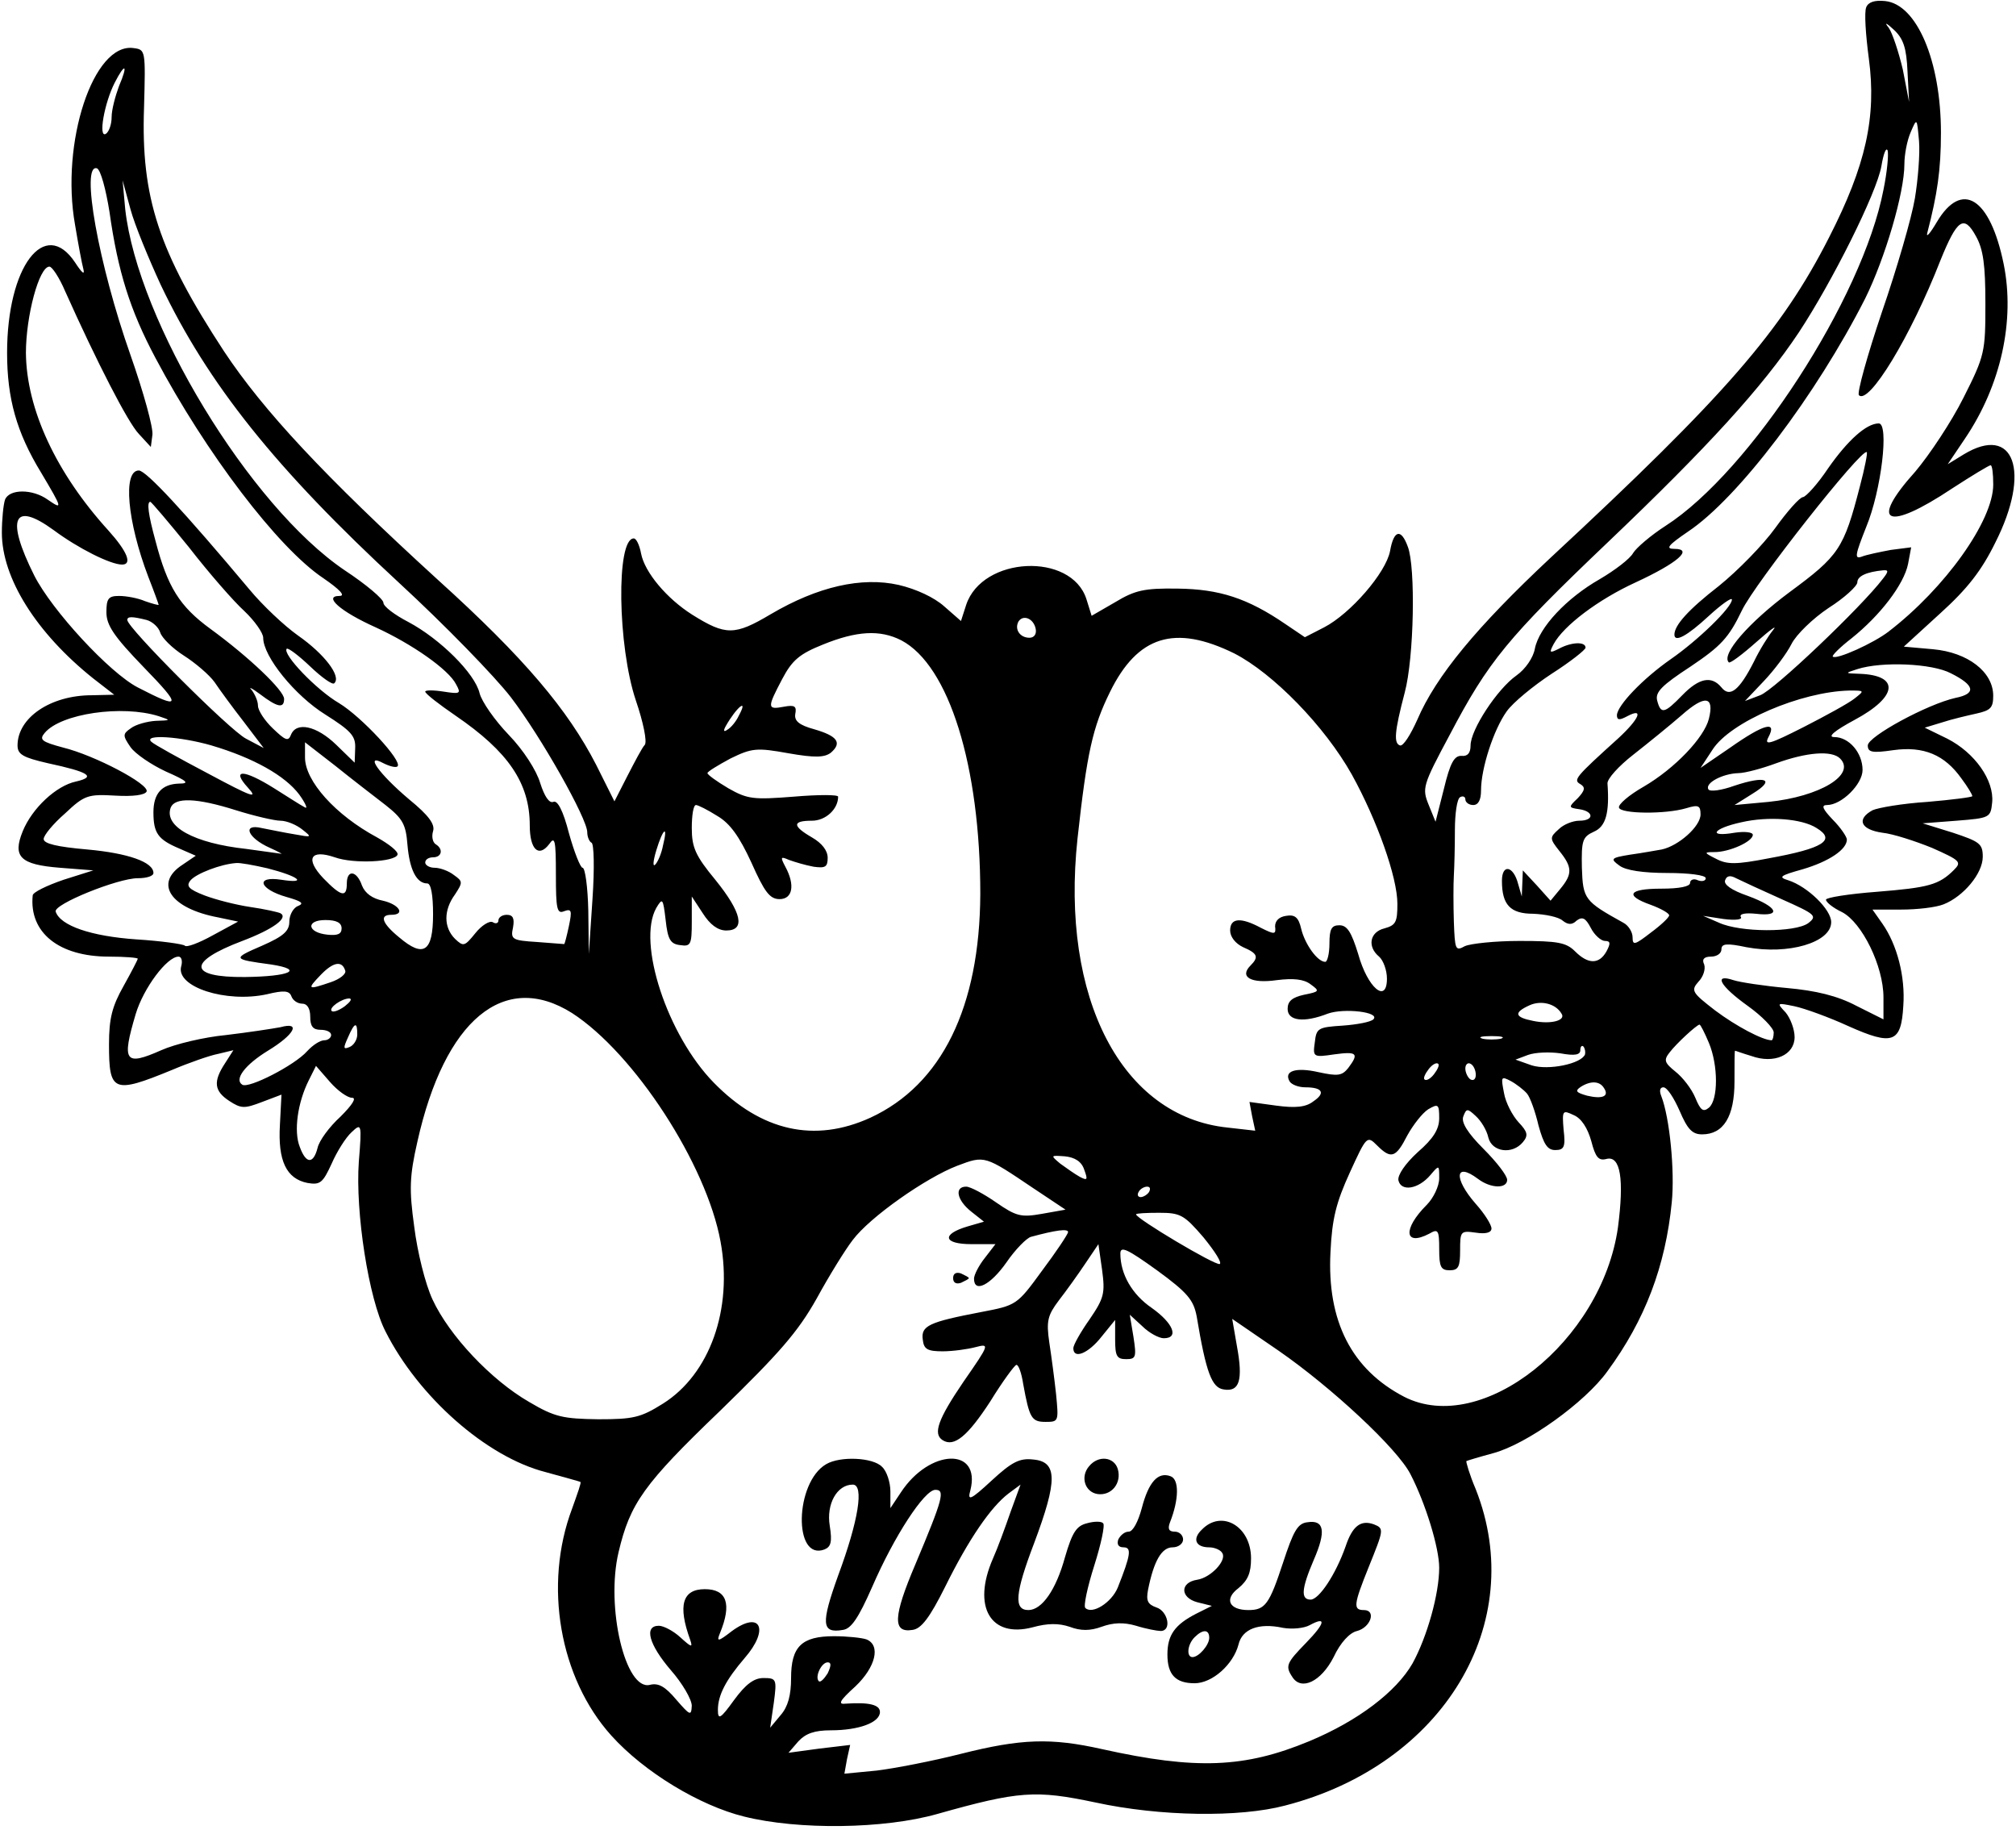 <?xml version="1.0" encoding="UTF-8" standalone="yes"?>
<svg version="1.0" xmlns="http://www.w3.org/2000/svg" width="4.007in" height="3.636in" viewBox="0 0 385 350" preserveAspectRatio="xMidYMid meet">
  <g transform="translate(0,350) scale(0.1,-0.1)" fill="#000000" stroke="none">
    <path d="M3567 3486 c-4 -9 -1 -53 5 -98 15 -112 -6 -205 -76 -342 -91 -179
-199 -303 -533 -613 -141 -132 -219 -226 -255 -310 -13 -29 -27 -51 -33 -49
-12 4 -11 25 9 101 18 67 21 240 6 279 -13 36 -27 32 -34 -8 -8 -42 -76 -120
-126 -146 l-37 -19 -37 25 c-73 50 -127 67 -206 68 -64 1 -82 -3 -120 -26
l-45 -26 -10 32 c-29 90 -199 82 -230 -11 l-10 -31 -32 28 c-19 17 -53 33 -87
41 -71 16 -155 -3 -245 -56 -69 -41 -86 -41 -150 -1 -49 31 -91 81 -98 117 -3
16 -9 29 -14 29 -34 0 -31 -206 4 -310 14 -41 22 -79 17 -85 -5 -5 -19 -32
-33 -59 l-25 -49 -35 70 c-54 105 -137 204 -303 354 -218 199 -334 324 -409
437 -125 191 -159 294 -153 466 3 110 3 111 -20 114 -77 11 -140 -181 -112
-338 6 -36 13 -74 16 -85 3 -12 -3 -7 -16 13 -58 87 -130 -8 -130 -173 0 -87
18 -152 65 -229 41 -69 42 -72 13 -52 -29 21 -74 21 -82 0 -3 -9 -6 -37 -6
-63 0 -87 66 -192 175 -279 l40 -31 -43 -1 c-79 0 -142 -43 -142 -96 0 -17 10
-23 58 -34 79 -17 93 -26 54 -35 -38 -8 -84 -51 -102 -95 -20 -49 -5 -64 71
-70 l64 -5 -57 -18 c-32 -11 -59 -24 -59 -30 -7 -71 50 -117 146 -117 30 0 55
-2 55 -4 0 -2 -12 -25 -27 -52 -22 -39 -28 -62 -28 -112 0 -91 8 -95 120 -49
33 14 73 28 89 31 l29 7 -16 -25 c-23 -35 -21 -53 8 -72 23 -15 29 -15 63 -2
l37 14 -3 -58 c-4 -68 12 -103 53 -111 24 -4 29 0 46 37 10 23 27 50 38 60 19
18 20 17 14 -56 -7 -97 19 -263 51 -325 63 -125 193 -240 306 -269 36 -10 66
-18 67 -19 2 -1 -6 -23 -16 -51 -55 -146 -24 -324 75 -434 63 -70 169 -134
254 -155 104 -26 268 -24 370 5 156 44 188 46 302 22 124 -27 276 -29 363 -6
303 78 466 349 365 605 -12 28 -19 53 -18 54 2 1 25 8 51 15 64 17 176 97 219
157 72 98 111 201 123 323 6 60 -4 162 -20 203 -4 10 -3 17 4 17 7 0 20 -20
31 -45 15 -35 24 -45 43 -45 41 0 62 34 62 101 0 32 0 59 1 59 1 0 14 -5 31
-10 44 -16 83 2 83 36 0 15 -8 36 -17 47 -18 19 -17 19 17 12 19 -4 66 -21
103 -38 85 -38 101 -32 105 39 4 56 -12 117 -40 157 l-19 27 55 0 c30 0 66 4
81 10 38 15 75 59 75 91 0 25 -6 29 -57 46 l-58 18 65 5 c64 5 65 6 68 35 4
42 -33 95 -86 122 l-43 21 33 10 c18 6 48 13 66 17 27 6 32 11 32 34 0 46 -49
83 -115 89 l-56 5 70 64 c52 47 79 82 105 135 69 136 36 227 -60 169 l-31 -19
33 49 c69 102 96 226 74 334 -26 127 -80 161 -128 80 -13 -22 -21 -31 -18 -20
19 73 26 120 26 191 0 137 -46 246 -107 252 -20 2 -32 -2 -36 -12z m79 -123
l3 -58 -12 62 c-8 34 -20 70 -27 80 -9 11 -5 10 10 -4 18 -17 24 -34 26 -80z
m-3422 -28 c-7 -19 -14 -45 -14 -59 0 -14 -5 -28 -11 -32 -15 -9 -3 59 17 98
20 39 26 35 8 -7z m3436 -215 c-6 -36 -34 -133 -63 -217 -28 -83 -48 -155 -44
-159 19 -19 99 112 156 258 32 79 45 88 68 46 14 -25 18 -55 18 -129 0 -92 -1
-99 -42 -180 -23 -46 -65 -109 -92 -141 -90 -100 -55 -116 71 -32 37 24 70 44
73 44 3 0 5 -16 5 -37 0 -69 -92 -198 -200 -281 -28 -22 -101 -55 -107 -48 -2
2 14 18 36 35 55 44 100 103 108 142 l6 32 -39 -5 c-21 -4 -46 -9 -56 -13 -14
-5 -12 4 9 57 29 70 44 198 24 198 -24 0 -60 -33 -97 -86 -20 -30 -42 -54 -48
-55 -6 0 -30 -27 -53 -59 -23 -32 -72 -82 -108 -111 -58 -45 -85 -75 -85 -93
0 -16 25 -2 65 35 25 23 45 37 45 32 0 -15 -65 -78 -117 -114 -53 -37 -102
-88 -103 -107 0 -10 5 -10 20 -2 32 17 23 -5 -17 -42 -83 -75 -87 -80 -73 -88
10 -6 9 -12 -5 -27 -18 -17 -18 -18 3 -21 28 -4 29 -22 0 -22 -12 0 -30 -7
-39 -16 -18 -16 -18 -18 1 -42 25 -31 25 -44 2 -72 l-19 -23 -26 29 -27 29 -1
-25 -1 -25 -7 24 c-9 35 -31 39 -31 6 0 -46 16 -63 60 -63 23 -1 48 -6 56 -13
10 -8 18 -9 27 0 11 8 17 5 27 -14 7 -14 20 -25 27 -25 11 0 11 -5 3 -20 -14
-25 -35 -25 -60 0 -17 17 -33 20 -106 20 -47 0 -94 -5 -105 -10 -18 -10 -19
-7 -21 47 -1 32 -1 72 0 88 1 17 2 56 2 87 0 31 4 60 10 63 5 3 10 1 10 -4 0
-6 7 -11 15 -11 10 0 15 10 15 28 0 42 24 116 49 151 12 17 51 49 86 72 36 23
65 46 65 50 0 12 -27 11 -51 -2 -18 -9 -19 -8 -10 9 19 35 85 85 157 118 80
37 111 64 74 64 -18 0 -12 7 26 33 96 64 245 261 339 446 38 77 75 202 75 257
0 18 5 45 12 61 12 28 12 28 16 -17 2 -24 -2 -74 -8 -110z m-60 17 c-40 -208
-255 -539 -417 -643 -28 -18 -56 -42 -62 -52 -6 -11 -35 -33 -64 -50 -63 -36
-116 -92 -124 -133 -3 -17 -18 -39 -35 -51 -37 -26 -88 -104 -88 -134 0 -15
-6 -21 -17 -20 -14 1 -22 -13 -34 -63 l-16 -63 -13 32 c-13 32 -12 37 40 134
74 141 111 186 303 369 191 182 295 296 365 401 64 97 149 267 158 318 4 24 9
37 12 30 2 -8 -1 -41 -8 -75z m-3394 -43 c16 -113 39 -187 88 -279 96 -181
234 -363 321 -421 32 -22 43 -34 31 -34 -32 0 2 -30 69 -60 70 -32 140 -81
154 -109 10 -18 8 -19 -24 -14 -19 3 -35 3 -35 0 0 -4 26 -24 58 -46 101 -69
142 -129 142 -210 0 -46 17 -62 37 -36 11 16 13 9 13 -58 0 -66 2 -76 16 -70
14 5 15 1 9 -28 -4 -19 -8 -34 -9 -35 0 0 -24 2 -52 4 -48 3 -51 5 -46 28 3
17 0 24 -12 24 -9 0 -16 -5 -16 -11 0 -5 -5 -7 -11 -3 -6 3 -21 -6 -33 -21
-21 -26 -23 -26 -39 -11 -22 22 -22 55 0 85 15 23 15 25 -2 37 -10 8 -27 14
-37 14 -10 0 -18 5 -18 10 0 6 7 10 15 10 17 0 20 16 5 25 -6 4 -8 15 -5 25 4
13 -8 30 -46 61 -58 49 -86 89 -49 69 12 -6 24 -9 27 -6 10 10 -69 95 -112
121 -43 25 -109 94 -100 104 3 2 23 -13 45 -34 22 -21 43 -36 46 -32 14 13
-19 56 -69 91 -27 19 -69 59 -93 88 -125 149 -198 228 -212 228 -31 0 -22 -98
18 -203 11 -28 20 -53 20 -54 0 -1 -12 2 -26 7 -14 6 -36 10 -50 10 -20 0 -24
-5 -24 -31 0 -25 14 -46 72 -106 73 -75 71 -81 -12 -38 -54 28 -164 147 -198
214 -55 110 -40 143 37 87 47 -35 109 -66 131 -66 20 0 10 25 -26 65 -100 110
-157 232 -158 340 0 70 25 165 45 165 5 0 19 -21 30 -47 61 -136 120 -251 141
-273 l23 -25 3 23 c2 13 -17 82 -42 153 -61 173 -96 367 -64 357 7 -3 17 -40
24 -84z m98 -139 c90 -189 220 -352 456 -570 88 -81 184 -180 214 -219 58 -76
146 -232 146 -258 0 -9 4 -18 8 -20 5 -1 6 -50 2 -108 l-7 -105 -1 83 c-1 45
-6 82 -11 82 -4 0 -16 30 -26 66 -11 43 -22 64 -30 60 -8 -3 -17 11 -25 36 -7
24 -32 63 -60 92 -27 28 -52 64 -56 80 -9 38 -76 104 -136 136 -27 14 -48 30
-48 37 0 7 -33 35 -74 62 -182 123 -396 476 -420 691 l-5 55 15 -55 c8 -30 35
-95 58 -145z m3251 -385 c-31 -120 -40 -133 -135 -203 -78 -58 -131 -119 -116
-134 2 -3 26 15 53 39 26 23 41 34 32 23 -9 -11 -26 -38 -37 -61 -28 -55 -46
-69 -62 -49 -19 23 -43 18 -75 -15 -34 -35 -41 -37 -48 -10 -4 16 9 29 64 65
58 39 73 55 98 107 24 51 230 312 239 303 2 -1 -4 -31 -13 -65z m-3197 -117
c38 -49 86 -104 106 -122 20 -19 36 -42 36 -51 0 -36 61 -111 119 -147 49 -31
58 -41 57 -64 l-1 -28 -35 34 c-38 37 -77 45 -87 19 -5 -13 -11 -10 -34 12
-16 15 -29 35 -29 44 0 9 -6 22 -12 30 -7 7 0 4 16 -8 33 -25 46 -28 46 -9 0
16 -67 80 -141 134 -59 43 -82 80 -105 168 -14 51 -17 75 -10 75 2 0 35 -39
74 -87z m3241 -60 c-41 -54 -209 -214 -235 -223 l-29 -11 36 38 c20 21 44 53
53 71 9 18 41 49 71 69 30 19 55 42 55 49 0 12 18 20 49 23 11 1 11 -2 0 -16z
m-3322 -79 c11 -3 23 -14 26 -24 3 -10 23 -30 45 -44 22 -14 49 -37 59 -51 10
-15 35 -49 56 -76 l38 -50 -34 18 c-31 16 -227 212 -227 227 0 7 9 7 37 0z
m1701 -17 c2 -10 -3 -17 -12 -17 -18 0 -29 16 -21 31 9 14 29 6 33 -14z m-257
-22 c91 -48 151 -240 151 -485 -1 -217 -74 -365 -210 -428 -107 -49 -209 -26
-300 67 -89 91 -147 268 -110 334 12 20 13 19 18 -23 4 -37 9 -46 28 -48 20
-3 22 1 22 45 l0 48 21 -32 c14 -22 29 -33 45 -33 37 0 30 34 -21 97 -38 46
-45 62 -45 99 0 24 3 44 8 44 4 0 22 -9 41 -21 24 -14 42 -39 65 -89 25 -56
35 -70 54 -70 25 0 30 27 11 62 -10 19 -9 20 7 13 11 -4 31 -10 47 -13 22 -3
27 -1 27 17 0 14 -11 28 -30 39 -38 22 -38 32 0 32 26 0 50 22 50 46 0 4 -38
4 -85 0 -77 -6 -88 -5 -125 16 -22 13 -40 26 -40 29 0 3 20 15 44 28 41 20 50
21 111 10 51 -9 69 -8 81 1 22 19 13 32 -32 45 -29 8 -38 16 -36 29 3 15 -1
18 -22 14 -32 -6 -32 -2 -3 53 19 36 33 48 78 66 64 26 109 29 150 8z m637
-25 c74 -38 173 -139 225 -232 48 -87 87 -196 87 -247 0 -35 -3 -41 -25 -47
-28 -7 -33 -35 -10 -54 8 -7 15 -26 15 -42 0 -49 -37 -18 -55 47 -13 42 -21
55 -36 55 -15 0 -19 -7 -19 -35 0 -19 -4 -35 -8 -35 -15 0 -39 34 -46 63 -5
22 -12 28 -29 25 -14 -2 -21 -10 -21 -20 2 -16 -1 -16 -27 -3 -39 21 -59 19
-59 -5 0 -12 10 -25 25 -32 28 -12 30 -19 14 -35 -22 -22 1 -35 50 -28 32 4
52 2 65 -8 18 -13 17 -14 -13 -20 -22 -5 -31 -12 -31 -27 0 -23 31 -27 77 -9
31 11 101 3 87 -11 -5 -5 -31 -10 -59 -12 -47 -3 -50 -5 -53 -32 -4 -28 -3
-29 37 -23 44 6 48 2 27 -26 -12 -15 -20 -16 -57 -8 -44 10 -67 2 -55 -18 4
-6 17 -11 30 -11 33 0 39 -11 15 -27 -14 -11 -34 -13 -71 -8 l-51 7 5 -27 6
-28 -53 6 c-202 21 -320 247 -287 553 18 164 29 213 62 280 53 108 124 130
238 74z m1371 -38 c46 -23 49 -39 9 -47 -54 -12 -168 -74 -168 -91 0 -13 8
-15 49 -9 58 8 98 -9 130 -54 12 -16 21 -31 21 -34 0 -2 -39 -7 -86 -11 -47
-3 -94 -11 -105 -16 -31 -17 -23 -37 19 -43 20 -2 63 -16 95 -29 54 -24 57
-27 42 -42 -29 -29 -49 -34 -148 -42 -53 -4 -97 -11 -97 -15 0 -5 14 -16 31
-24 38 -20 79 -103 79 -163 l0 -42 -52 26 c-36 19 -77 29 -133 34 -44 4 -90
11 -102 15 -39 13 -26 -11 27 -49 28 -20 50 -43 50 -51 0 -8 -2 -15 -4 -15
-17 0 -68 27 -108 57 -44 34 -47 38 -32 55 9 9 14 24 11 33 -5 10 0 15 13 15
11 0 20 6 20 14 0 11 10 12 48 4 80 -15 162 9 162 48 0 24 -45 68 -82 80 -20
6 -16 9 27 21 51 15 85 38 85 57 0 5 -12 23 -27 38 -19 20 -23 28 -11 28 28 0
68 40 68 67 0 33 -26 63 -54 63 -14 0 0 12 39 33 82 44 87 85 10 88 -29 1 -30
1 -5 9 47 15 143 11 179 -8z m-184 -48 c-11 -9 -55 -33 -98 -55 -65 -33 -76
-36 -67 -19 17 32 -9 25 -73 -20 l-57 -39 23 35 c34 53 169 111 262 113 29 0
29 0 10 -15z m-279 -39 c-9 -36 -65 -95 -125 -130 -28 -16 -49 -34 -47 -40 3
-12 89 -13 129 -1 23 7 27 5 27 -12 0 -23 -42 -60 -74 -67 -12 -2 -39 -7 -61
-10 -37 -6 -38 -8 -20 -21 12 -9 45 -14 92 -14 40 0 73 -4 73 -10 0 -5 -7 -7
-15 -4 -8 4 -15 1 -15 -5 0 -7 -21 -11 -55 -11 -63 0 -71 -13 -20 -31 19 -7
35 -16 35 -20 0 -4 -16 -19 -35 -33 -31 -24 -35 -25 -35 -9 0 10 -8 23 -18 28
-74 41 -77 45 -79 105 -1 52 1 59 23 69 23 10 30 36 26 92 -1 9 22 34 49 55
28 22 70 56 93 76 44 39 63 37 52 -7z m-1856 6 c-5 -11 -15 -23 -22 -27 -7 -5
-8 -2 -3 7 21 37 44 55 25 20z m-1110 -1 c24 -8 24 -8 -6 -9 -16 -1 -38 -7
-47 -14 -16 -11 -16 -14 -1 -36 9 -13 40 -34 68 -47 41 -18 46 -23 25 -23 -33
-1 -49 -19 -49 -55 0 -40 9 -52 49 -69 l32 -14 -25 -17 c-56 -36 -23 -84 68
-101 l38 -8 -48 -26 c-27 -15 -51 -24 -54 -20 -3 3 -45 9 -93 12 -86 6 -145
26 -154 53 -5 14 119 64 157 64 17 0 30 4 30 10 0 21 -49 38 -127 45 -57 5
-83 11 -83 20 0 7 18 29 41 49 37 35 44 37 96 34 34 -2 57 1 60 8 5 14 -99 69
-160 84 -41 11 -46 15 -35 28 31 37 148 54 218 32z m101 -56 c81 -24 141 -58
168 -94 13 -18 17 -29 10 -24 -8 4 -34 21 -58 36 -59 37 -83 37 -50 1 20 -22
8 -18 -76 27 -55 29 -104 56 -109 61 -16 15 56 10 115 -7z m333 -114 c33 -26
39 -37 42 -76 4 -47 17 -74 38 -74 7 0 11 -22 11 -59 0 -72 -18 -84 -65 -44
-33 27 -38 43 -15 43 28 0 15 20 -16 27 -20 4 -34 14 -40 29 -10 29 -29 31
-29 4 0 -28 -11 -25 -45 10 -35 37 -25 56 22 40 36 -13 115 -9 120 5 2 6 -16
20 -39 33 -80 43 -138 108 -138 153 l0 29 58 -45 c31 -25 74 -58 96 -75z
m2783 89 c31 -31 -39 -73 -137 -83 l-65 -6 35 22 c44 27 25 35 -35 15 -25 -9
-47 -12 -50 -7 -7 12 27 30 57 31 13 0 46 9 73 19 58 21 106 25 122 9z m-3069
-99 c35 -11 74 -20 85 -20 12 0 31 -8 42 -17 19 -15 18 -15 -15 -9 -19 3 -47
9 -63 12 -38 9 -27 -19 16 -38 18 -8 26 -13 20 -11 -7 1 -36 5 -65 9 -101 11
-158 43 -145 79 8 20 49 19 125 -5z m3024 -34 c38 -23 13 -39 -92 -58 -62 -12
-79 -12 -100 -1 -24 12 -24 13 -3 13 28 0 73 20 73 33 0 5 -15 7 -35 4 -52 -9
-42 8 13 20 52 12 116 7 144 -11z m-2207 -33 c-3 -16 -10 -32 -15 -37 -5 -5
-4 7 2 27 13 43 23 50 13 10z m-757 -44 c59 -15 79 -30 27 -22 -51 8 -43 -18
10 -33 28 -8 34 -12 22 -17 -9 -3 -17 -17 -17 -30 0 -18 -11 -28 -52 -46 -58
-25 -57 -26 17 -36 65 -10 36 -23 -50 -24 -109 -1 -111 29 -5 69 58 22 89 44
73 53 -4 2 -30 8 -58 12 -27 4 -66 14 -87 22 -31 12 -36 18 -27 29 11 13 58
31 87 33 7 1 34 -4 60 -10z m2897 -59 c65 -29 69 -32 51 -46 -25 -18 -130 -18
-171 1 l-30 13 39 -6 c23 -3 37 -1 33 4 -3 6 9 8 29 6 50 -6 42 13 -15 34 -32
11 -47 22 -44 30 3 9 10 10 21 4 10 -5 49 -23 87 -40z m-2755 -56 c0 -11 -8
-14 -27 -12 -39 4 -42 28 -4 28 21 0 31 -5 31 -16z m-307 -73 c-10 -39 86 -70
164 -53 33 8 43 7 47 -4 3 -8 12 -14 21 -14 9 0 15 -9 15 -25 0 -18 5 -25 20
-25 11 0 20 -4 20 -10 0 -5 -6 -10 -13 -10 -8 0 -22 -9 -33 -21 -24 -27 -112
-72 -124 -64 -16 10 5 38 49 65 51 31 64 56 24 45 -16 -3 -62 -10 -104 -15
-42 -4 -97 -17 -124 -29 -70 -31 -76 -22 -49 69 15 50 60 110 82 110 6 0 8 -9
5 -19z m314 -8 c2 -6 -10 -16 -28 -22 -44 -15 -46 -14 -19 14 24 25 41 28 47
8z m-1 -68 c-11 -8 -22 -12 -25 -9 -6 6 19 24 34 24 6 -1 1 -7 -9 -15z m435
-13 c119 -77 257 -289 284 -437 24 -130 -21 -254 -110 -310 -43 -27 -57 -30
-124 -30 -67 1 -83 4 -132 33 -73 42 -153 127 -185 196 -14 30 -29 91 -35 139
-10 72 -9 97 6 163 52 233 166 328 296 246z m1893 -1 c9 -13 -20 -21 -54 -14
-36 7 -38 16 -7 30 22 10 50 3 61 -16z m-2304 -40 c0 -10 -7 -21 -15 -24 -12
-5 -12 -2 -3 18 13 30 18 31 18 6z m2586 -16 c18 -43 18 -109 0 -124 -11 -9
-16 -5 -26 19 -7 17 -24 39 -38 50 -21 17 -23 22 -11 37 13 17 51 52 57 53 2
0 10 -16 18 -35z m-398 8 c-10 -2 -26 -2 -35 0 -10 3 -2 5 17 5 19 0 27 -2 18
-5z m161 -30 c-7 -18 -70 -31 -102 -21 l-31 11 24 9 c14 5 41 6 62 3 27 -5 38
-3 38 6 0 7 3 10 6 7 3 -4 4 -10 3 -15z m-289 -38 c-7 -9 -15 -13 -18 -10 -3
2 1 11 8 20 7 9 15 13 18 10 3 -2 -1 -11 -8 -20z m80 -1 c0 -8 -4 -12 -10 -9
-5 3 -10 13 -10 21 0 8 5 12 10 9 6 -3 10 -13 10 -21z m-2150 -44 c9 0 1 -13
-22 -36 -21 -19 -41 -46 -44 -60 -8 -31 -22 -31 -34 2 -12 30 -4 85 17 127
l14 28 27 -31 c14 -16 33 -30 42 -30z m2248 8 c6 -7 16 -35 22 -61 10 -36 17
-47 32 -47 17 0 20 6 16 39 -3 37 -2 38 19 28 15 -6 27 -25 34 -50 8 -31 14
-38 29 -34 27 7 34 -39 22 -131 -31 -218 -260 -400 -409 -324 -100 52 -148
144 -141 277 3 64 11 95 37 152 32 70 33 71 52 52 27 -27 36 -24 58 19 11 20
29 43 40 50 19 11 21 10 21 -17 0 -21 -11 -39 -41 -65 -24 -22 -39 -44 -37
-54 5 -22 38 -17 61 10 17 20 17 20 17 -6 0 -15 -11 -38 -24 -51 -46 -46 -43
-80 5 -55 17 10 19 7 19 -30 0 -33 3 -40 20 -40 17 0 20 7 20 38 0 37 1 38 30
34 19 -3 30 0 30 8 0 7 -13 28 -30 47 -43 49 -40 81 4 48 25 -19 56 -19 56 -2
0 8 -20 34 -45 59 -31 31 -43 51 -39 62 6 16 8 16 24 1 10 -9 21 -27 24 -41 7
-28 46 -33 66 -9 11 13 9 20 -8 38 -12 13 -25 38 -28 56 -6 31 -6 33 13 23 11
-6 25 -17 31 -24z m147 11 c11 -16 -2 -22 -32 -15 -21 6 -24 9 -12 17 19 12
36 11 44 -2z m-1090 -193 l60 -40 -45 -8 c-40 -7 -49 -5 -88 22 -23 16 -49 30
-57 30 -23 0 -18 -26 10 -48 l24 -19 -31 -9 c-51 -15 -47 -34 7 -34 l46 0 -20
-26 c-12 -15 -21 -33 -21 -40 0 -28 31 -13 62 31 17 25 39 47 47 49 48 13 71
16 71 9 -1 -5 -23 -38 -50 -74 -48 -66 -49 -66 -117 -79 -99 -19 -115 -26
-111 -53 2 -18 9 -22 38 -22 19 0 48 4 63 8 27 7 27 6 -23 -66 -49 -72 -59
-100 -40 -112 22 -14 48 8 91 74 24 39 47 70 50 70 4 1 10 -16 13 -36 12 -66
16 -73 43 -73 25 0 25 1 20 53 -3 28 -9 73 -13 99 -6 41 -3 52 18 80 14 18 37
50 51 71 l25 37 7 -49 c6 -45 4 -54 -24 -95 -17 -24 -31 -49 -31 -55 0 -22 29
-10 54 22 l26 32 0 -37 c0 -32 3 -38 21 -38 19 0 20 4 14 43 l-7 42 24 -22
c13 -13 32 -23 41 -23 30 0 18 29 -23 58 -38 26 -60 65 -60 104 0 15 13 9 70
-32 59 -43 70 -57 76 -88 18 -108 29 -137 52 -140 30 -5 37 18 25 83 l-9 52
89 -61 c101 -70 227 -187 252 -236 29 -56 55 -141 55 -179 0 -50 -23 -132 -51
-183 -31 -54 -104 -110 -198 -149 -123 -51 -216 -55 -396 -15 -98 22 -155 20
-270 -9 -55 -14 -128 -28 -161 -32 l-62 -6 5 28 6 27 -59 -7 -59 -8 19 22 c14
15 31 21 62 21 54 0 94 15 94 35 0 14 -21 19 -65 16 -16 -2 -13 5 18 33 39 37
49 79 21 90 -9 3 -36 6 -62 6 -62 0 -82 -20 -82 -80 0 -33 -6 -55 -20 -71
l-20 -24 7 48 c6 45 5 47 -20 47 -18 0 -34 -12 -56 -42 -26 -36 -31 -39 -31
-19 0 28 15 57 51 99 48 55 31 92 -24 52 -27 -21 -30 -21 -23 -4 23 56 13 84
-29 84 -43 0 -52 -31 -28 -97 5 -15 3 -15 -19 5 -13 12 -32 22 -41 22 -29 0
-19 -36 23 -85 22 -25 40 -56 40 -68 -1 -20 -3 -19 -30 12 -21 25 -34 32 -50
28 -47 -12 -85 149 -60 254 22 93 48 130 194 270 114 111 149 151 185 215 24
44 55 94 69 112 33 44 140 119 200 142 53 20 52 20 147 -44z m96 36 c7 -19 6
-21 -9 -13 -9 5 -26 17 -37 25 -19 16 -19 16 9 14 19 -2 32 -10 37 -26z m124
-42 c-3 -5 -11 -10 -16 -10 -6 0 -7 5 -4 10 3 6 11 10 16 10 6 0 7 -4 4 -10z
m104 -87 c22 -27 36 -49 31 -51 -9 -3 -160 87 -160 95 0 2 20 3 44 3 41 0 48
-4 85 -47z m-719 -834 c-7 -11 -14 -18 -17 -15 -8 8 5 36 17 36 7 0 7 -6 0
-21z"/>
    <path d="M1820 1055 c0 -9 6 -12 15 -9 8 4 15 7 15 9 0 2 -7 5 -15 9 -9 3 -15
0 -15 -9z"/>
    <path d="M1577 699 c-60 -35 -63 -186 -3 -163 12 5 15 14 10 45 -7 42 14 79
44 79 22 0 11 -69 -28 -174 -33 -92 -32 -111 9 -104 16 2 30 23 56 82 42 97
100 186 121 186 19 0 15 -16 -38 -142 -43 -101 -44 -132 -6 -126 17 2 33 23
63 83 45 91 87 152 121 178 l23 17 -19 -52 c-10 -29 -25 -70 -34 -90 -40 -92
-4 -152 76 -131 29 8 50 8 71 1 21 -8 39 -8 61 0 22 8 42 9 66 2 19 -6 41 -10
47 -10 22 0 14 38 -8 45 -17 6 -20 13 -16 34 11 55 26 81 47 81 11 0 20 7 20
15 0 8 -7 15 -16 15 -11 0 -14 5 -9 18 17 43 18 82 1 88 -24 9 -42 -11 -55
-61 -7 -26 -17 -45 -25 -45 -8 0 -16 -7 -20 -15 -3 -9 0 -15 10 -15 16 0 14
-14 -11 -77 -12 -29 -49 -52 -62 -39 -4 3 4 40 17 81 13 41 21 78 17 81 -3 4
-17 4 -31 0 -20 -5 -28 -17 -42 -65 -17 -62 -44 -101 -70 -101 -28 0 -26 31
11 128 45 120 45 156 -2 160 -26 3 -41 -5 -79 -40 -41 -38 -47 -40 -41 -19 21
83 -78 80 -133 -4 l-20 -30 0 32 c0 17 -7 39 -16 47 -17 18 -80 21 -107 5z"/>
    <path d="M2080 695 c-17 -20 -8 -49 16 -53 27 -4 47 21 39 48 -7 23 -37 27
-55 5z"/>
    <path d="M2296 574 c-19 -18 -12 -34 14 -34 10 0 22 -5 25 -11 9 -14 -22 -47
-48 -51 -33 -5 -33 -34 0 -43 l28 -7 -30 -15 c-41 -21 -55 -41 -55 -78 0 -39
16 -55 52 -55 34 0 74 36 84 74 7 30 39 42 85 32 17 -3 40 -1 51 5 33 18 30 4
-7 -34 -37 -38 -40 -44 -26 -65 17 -27 55 -9 79 38 13 28 31 47 45 50 26 7 37
40 13 40 -21 0 -20 10 9 82 29 72 30 74 10 82 -25 9 -41 -3 -54 -42 -19 -54
-51 -102 -67 -102 -19 0 -18 20 6 76 24 55 20 77 -12 72 -19 -2 -27 -17 -47
-78 -26 -79 -34 -90 -66 -90 -37 0 -47 21 -19 42 18 15 24 29 24 57 0 61 -56
94 -94 55z m14 -207 c0 -14 -20 -37 -32 -37 -12 0 -10 24 4 38 16 16 28 15 28
-1z"/>
  </g>
</svg>